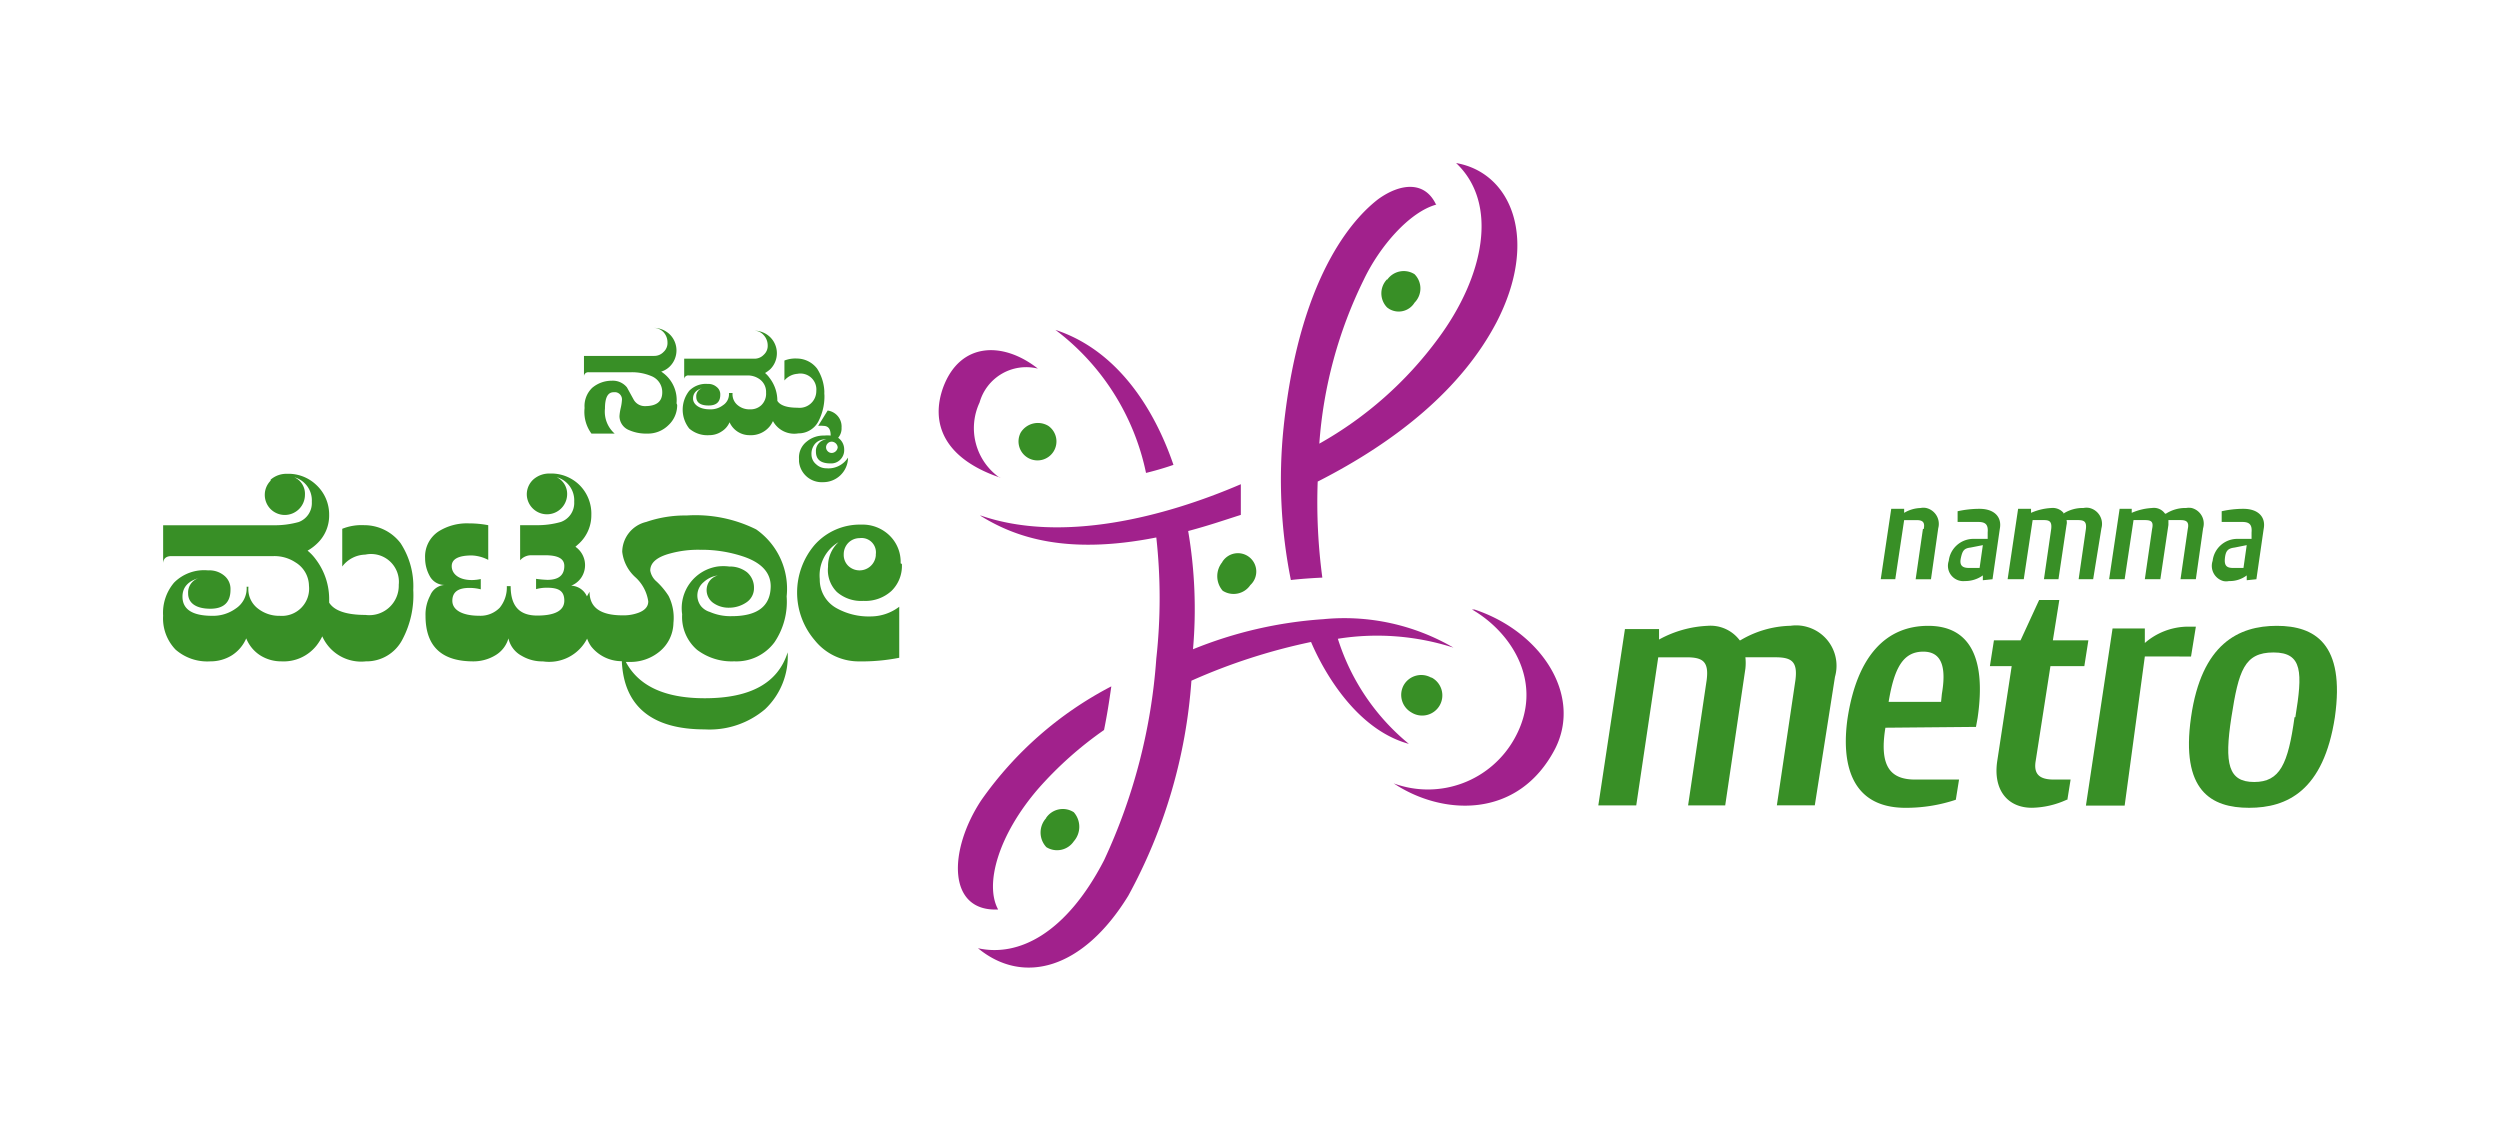 <?xml version="1.0" encoding="UTF-8" standalone="no"?> <svg xmlns:inkscape="http://www.inkscape.org/namespaces/inkscape" xmlns:sodipodi="http://sodipodi.sourceforge.net/DTD/sodipodi-0.dtd" xmlns="http://www.w3.org/2000/svg" xmlns:svg="http://www.w3.org/2000/svg" id="Layer_1" data-name="Layer 1" viewBox="0 0 138 62.411" version="1.1" sodipodi:docname="logo.svg" width="138" height="62.411" inkscape:version="1.1.2 (b8e25be833, 2022-02-05)"><defs id="defs4"><style id="style2">.cls-1,.cls-3{fill:#a1218c;}.cls-2{fill:#388f26;}.cls-2,.cls-3{fill-rule:evenodd;}.cls-4{fill:none;}</style></defs><path class="cls-2" d="m 37.38,22.352 a 1.503,1.503 0 0 1 -0.479,1.114 1.604,1.604 0 0 1 -1.18,0.468 2.316,2.316 0 0 1 -0.991,-0.189 0.835,0.835 0 0 1 -0.535,-0.78 2.929,2.929 0 0 1 0.067,-0.434 2.584,2.584 0 0 0 0.067,-0.423 0.401,0.401 0 0 0 -0.334,-0.457 h -0.122 c -0.323,0 -0.479,0.301 -0.479,0.902 a 1.615,1.615 0 0 0 0.535,1.381 h -1.281 a 2.016,2.016 0 0 1 -0.379,-1.414 1.392,1.392 0 0 1 0.423,-1.114 1.659,1.659 0 0 1 1.069,-0.39 1.002,1.002 0 0 1 0.846,0.367 l 0.367,0.668 a 0.702,0.702 0 0 0 0.624,0.367 c 0.635,0 0.958,-0.245 0.958,-0.757 A 0.947,0.947 0 0 0 35.955,20.76 2.751,2.751 0 0 0 34.841,20.548 H 32.491 a 0.234,0.234 0 0 0 -0.256,0.212 v 0 -1.114 h 3.875 a 0.702,0.702 0 0 0 0.523,-0.223 0.657,0.657 0 0 0 0.212,-0.523 0.824,0.824 0 0 0 -0.223,-0.568 0.768,0.768 0 0 0 -0.546,-0.234 v 0 a 1.292,1.292 0 0 1 0.902,0.367 1.247,1.247 0 0 1 0,1.759 v 0 a 1.18,1.18 0 0 1 -0.479,0.29 1.871,1.871 0 0 1 0.846,1.748 m 9.466,3.04 a 1.37,1.37 0 0 1 -1.381,1.314 1.258,1.258 0 0 1 -1.325,-1.147 v -0.145 a 1.114,1.114 0 0 1 0.423,-0.947 1.448,1.448 0 0 1 0.969,-0.334 1.904,1.904 0 0 1 0.356,0 c 0,-0.356 -0.122,-0.535 -0.412,-0.535 a 1.114,1.114 0 0 0 -0.278,0 l 0.523,-0.846 a 0.891,0.891 0 0 1 0.768,0.947 0.791,0.791 0 0 1 -0.189,0.557 0.78,0.78 0 0 1 0.334,0.646 0.735,0.735 0 0 1 -0.212,0.557 0.702,0.702 0 0 1 -0.535,0.212 c -0.546,0 -0.813,-0.212 -0.813,-0.657 a 0.635,0.635 0 0 1 0.579,-0.668 0.746,0.746 0 0 0 -0.601,0.212 0.846,0.846 0 0 0 -0.223,0.624 0.702,0.702 0 0 0 0.256,0.535 0.824,0.824 0 0 0 0.568,0.223 1.281,1.281 0 0 0 1.192,-0.59 m -0.568,-0.557 a 0.345,0.345 0 0 0 -0.323,-0.323 0.301,0.301 0 0 0 -0.234,0.1 0.301,0.301 0 0 0 0,0.423 v 0 a 0.301,0.301 0 0 0 0.234,0.1 0.345,0.345 0 0 0 0.323,-0.323 m -0.746,-3.085 a 2.996,2.996 0 0 1 -0.312,1.648 1.236,1.236 0 0 1 -1.114,0.679 1.336,1.336 0 0 1 -1.403,-0.679 1.425,1.425 0 0 1 -0.167,0.278 1.336,1.336 0 0 1 -1.114,0.501 1.203,1.203 0 0 1 -1.114,-0.713 1.114,1.114 0 0 1 -0.445,0.512 1.203,1.203 0 0 1 -0.668,0.2 1.526,1.526 0 0 1 -1.114,-0.367 1.682,1.682 0 0 1 0,-2.082 1.281,1.281 0 0 1 1.013,-0.379 0.702,0.702 0 0 1 0.501,0.167 0.512,0.512 0 0 1 0.2,0.434 c 0,0.39 -0.212,0.59 -0.646,0.59 -0.434,0 -0.679,-0.156 -0.679,-0.479 a 0.457,0.457 0 0 1 0.345,-0.479 c -0.356,0.089 -0.523,0.29 -0.523,0.579 0,0.29 0.312,0.59 0.924,0.59 a 1.114,1.114 0 0 0 0.724,-0.223 0.724,0.724 0 0 0 0.334,-0.679 h 0.2 a 0.768,0.768 0 0 0 0.29,0.679 1.002,1.002 0 0 0 0.679,0.223 0.857,0.857 0 0 0 0.624,-0.234 0.88,0.88 0 0 0 0.256,-0.69 0.857,0.857 0 0 0 -0.367,-0.746 1.114,1.114 0 0 0 -0.668,-0.2 h -3.229 a 0.223,0.223 0 0 0 -0.256,0.189 v -1.114 h 3.875 a 0.702,0.702 0 0 0 0.523,-0.223 0.657,0.657 0 0 0 0.212,-0.523 0.835,0.835 0 0 0 -0.234,-0.568 0.702,0.702 0 0 0 -0.535,-0.234 v 0 a 1.27,1.27 0 0 1 0.913,0.367 1.247,1.247 0 0 1 0,1.759 v 0 a 1.748,1.748 0 0 1 -0.29,0.212 1.403,1.403 0 0 1 0.245,0.267 2.06,2.06 0 0 1 0.434,1.27 v 0 c 0.156,0.256 0.535,0.379 1.114,0.379 a 0.924,0.924 0 0 0 1.036,-0.924 0.88,0.88 0 0 0 -1.047,-0.947 1.036,1.036 0 0 0 -0.713,0.367 V 19.902 a 1.637,1.637 0 0 1 0.69,-0.111 1.414,1.414 0 0 1 1.114,0.557 2.517,2.517 0 0 1 0.401,1.459" id="path156" style="stroke-width:1.114"></path><path class="cls-2" d="m 18.17,33.165 v 0.1 c 0.278,0.445 0.947,0.679 2.004,0.679 a 1.626,1.626 0 0 0 1.837,-1.659 1.537,1.537 0 0 0 -1.849,-1.67 1.637,1.637 0 0 0 -1.27,0.657 v -2.082 a 2.851,2.851 0 0 1 1.214,-0.2 2.517,2.517 0 0 1 2.004,0.991 4.343,4.343 0 0 1 0.702,2.584 5.223,5.223 0 0 1 -0.601,2.739 2.227,2.227 0 0 1 -2.016,1.203 2.35,2.35 0 0 1 -2.405,-1.381 2.895,2.895 0 0 1 -0.312,0.501 2.316,2.316 0 0 1 -1.949,0.88 2.16,2.16 0 0 1 -1.169,-0.334 1.982,1.982 0 0 1 -0.768,-0.935 2.082,2.082 0 0 1 -0.791,0.935 2.227,2.227 0 0 1 -1.192,0.334 2.662,2.662 0 0 1 -1.915,-0.646 2.483,2.483 0 0 1 -0.69,-1.871 2.572,2.572 0 0 1 0.612,-1.837 2.339,2.339 0 0 1 1.871,-0.668 1.281,1.281 0 0 1 0.891,0.29 0.947,0.947 0 0 1 0.345,0.78 c 0,0.702 -0.379,1.047 -1.114,1.047 -0.735,0 -1.225,-0.278 -1.225,-0.846 a 0.835,0.835 0 0 1 0.624,-0.857 q -0.935,0.256 -0.935,1.036 c 0,0.702 0.546,1.058 1.648,1.058 a 2.138,2.138 0 0 0 1.292,-0.401 1.336,1.336 0 0 0 0.601,-1.203 h 0.1 a 1.347,1.347 0 0 0 0.523,1.203 1.893,1.893 0 0 0 1.203,0.401 1.503,1.503 0 0 0 1.615,-1.659 1.537,1.537 0 0 0 -0.746,-1.292 2.105,2.105 0 0 0 -1.203,-0.345 H 9.462 c -0.278,0 -0.434,0.122 -0.457,0.379 v -2.082 h 6.091 a 4.922,4.922 0 0 0 1.392,-0.178 1.114,1.114 0 0 0 0.724,-1.114 1.325,1.325 0 0 0 -0.969,-1.359 1.002,1.002 0 0 1 0.59,0.969 1.114,1.114 0 0 1 -1.114,1.114 1.114,1.114 0 0 1 -0.78,-0.323 1.114,1.114 0 0 1 0,-1.57 v -0.056 a 1.325,1.325 0 0 1 0.902,-0.323 2.227,2.227 0 0 1 1.604,0.601 2.227,2.227 0 0 1 0.724,1.67 2.116,2.116 0 0 1 -0.668,1.581 2.561,2.561 0 0 1 -0.523,0.39 2.539,2.539 0 0 1 0.445,0.468 3.641,3.641 0 0 1 0.746,2.305 m 31.615,-2.038 a 1.927,1.927 0 0 1 -0.579,1.492 2.138,2.138 0 0 1 -1.548,0.546 2.038,2.038 0 0 1 -1.459,-0.49 1.704,1.704 0 0 1 -0.49,-1.392 1.793,1.793 0 0 1 0.579,-1.359 2.127,2.127 0 0 0 -1.036,2.038 1.793,1.793 0 0 0 0.924,1.604 3.653,3.653 0 0 0 1.904,0.457 2.617,2.617 0 0 0 1.559,-0.535 v 2.817 a 10.691,10.691 0 0 1 -2.227,0.2 3.107,3.107 0 0 1 -2.439,-1.169 4.054,4.054 0 0 1 0,-5.267 3.341,3.341 0 0 1 2.572,-1.114 2.127,2.127 0 0 1 1.559,0.601 2.027,2.027 0 0 1 0.612,1.537 m -1.37,-0.501 a 0.791,0.791 0 0 0 -0.679,-0.891 0.679,0.679 0 0 0 -0.212,0 0.88,0.88 0 0 0 -0.624,0.256 0.902,0.902 0 0 0 -0.256,0.635 0.846,0.846 0 0 0 0.245,0.635 0.902,0.902 0 0 0 1.526,-0.568 v -0.067 m -4.866,5.412 a 4.009,4.009 0 0 1 -1.247,3.14 4.733,4.733 0 0 1 -3.341,1.114 c -2.873,0 -4.454,-1.247 -4.566,-3.764 a 2.149,2.149 0 0 1 -1.682,-0.802 1.704,1.704 0 0 1 -0.234,-0.445 2.35,2.35 0 0 1 -2.439,1.258 2.227,2.227 0 0 1 -1.18,-0.312 1.437,1.437 0 0 1 -0.724,-0.958 1.592,1.592 0 0 1 -0.724,0.935 2.35,2.35 0 0 1 -1.214,0.334 c -1.759,0 -2.639,-0.835 -2.639,-2.517 a 2.227,2.227 0 0 1 0.256,-1.114 0.924,0.924 0 0 1 0.857,-0.59 0.924,0.924 0 0 1 -0.869,-0.468 2.027,2.027 0 0 1 -0.267,-1.013 1.659,1.659 0 0 1 0.757,-1.481 2.94,2.94 0 0 1 1.67,-0.434 5.568,5.568 0 0 1 1.058,0.1 v 1.915 a 2.138,2.138 0 0 0 -0.902,-0.245 c -0.724,0 -1.114,0.189 -1.114,0.59 0,0.401 0.356,0.768 1.114,0.768 a 2.361,2.361 0 0 0 0.49,-0.056 v 0.568 a 2.472,2.472 0 0 0 -0.635,-0.078 c -0.624,0 -0.935,0.234 -0.935,0.713 0,0.479 0.501,0.824 1.503,0.824 a 1.481,1.481 0 0 0 1.114,-0.445 1.771,1.771 0 0 0 0.39,-1.192 h 0.212 c 0,1.114 0.49,1.626 1.47,1.626 0.98,0 1.492,-0.278 1.492,-0.824 0,-0.546 -0.323,-0.713 -0.958,-0.713 a 2.227,2.227 0 0 0 -0.601,0.078 v -0.568 a 5.891,5.891 0 0 0 0.624,0.056 q 0.935,0 0.935,-0.768 c 0,-0.401 -0.345,-0.59 -1.058,-0.59 h -0.791 a 0.802,0.802 0 0 0 -0.59,0.278 v -1.938 h 0.891 a 4.699,4.699 0 0 0 1.359,-0.178 1.114,1.114 0 0 0 0.735,-1.114 1.325,1.325 0 0 0 -0.969,-1.359 1.025,1.025 0 0 1 0.579,0.969 1.114,1.114 0 0 1 -2.227,0 1.114,1.114 0 0 1 0.367,-0.846 1.325,1.325 0 0 1 0.902,-0.323 2.227,2.227 0 0 1 1.604,0.601 2.227,2.227 0 0 1 0.69,1.682 2.127,2.127 0 0 1 -0.679,1.581 l -0.2,0.178 a 1.236,1.236 0 0 1 0.323,1.704 1.214,1.214 0 0 1 -0.557,0.445 0.991,0.991 0 0 1 0.869,0.59 v 0 l 0.145,-0.256 c 0,0.869 0.601,1.303 1.826,1.303 a 2.361,2.361 0 0 0 0.88,-0.145 c 0.356,-0.134 0.535,-0.345 0.535,-0.624 a 2.227,2.227 0 0 0 -0.713,-1.336 2.227,2.227 0 0 1 -0.724,-1.403 1.715,1.715 0 0 1 1.325,-1.648 6.57,6.57 0 0 1 2.227,-0.356 7.517,7.517 0 0 1 3.842,0.768 3.998,3.998 0 0 1 1.682,3.697 3.998,3.998 0 0 1 -0.668,2.528 2.617,2.617 0 0 1 -2.227,1.058 3.163,3.163 0 0 1 -2.049,-0.635 2.394,2.394 0 0 1 -0.824,-1.96 2.327,2.327 0 0 1 1.949,-2.639 2.506,2.506 0 0 1 0.646,0 1.537,1.537 0 0 1 0.98,0.312 1.114,1.114 0 0 1 0.39,0.88 0.935,0.935 0 0 1 -0.423,0.791 1.693,1.693 0 0 1 -0.947,0.29 1.459,1.459 0 0 1 -0.835,-0.234 0.869,0.869 0 0 1 -0.301,-1.158 0.857,0.857 0 0 1 0.512,-0.39 1.459,1.459 0 0 0 -0.78,0.367 0.958,0.958 0 0 0 -0.145,1.336 1.002,1.002 0 0 0 0.479,0.312 2.84,2.84 0 0 0 1.214,0.234 c 1.414,0 2.138,-0.546 2.149,-1.648 0,-0.735 -0.479,-1.281 -1.459,-1.626 a 7.261,7.261 0 0 0 -2.439,-0.39 5.791,5.791 0 0 0 -1.637,0.2 c -0.724,0.189 -1.114,0.501 -1.114,0.947 a 1.013,1.013 0 0 0 0.356,0.612 4.065,4.065 0 0 1 0.657,0.791 2.695,2.695 0 0 1 0.267,1.481 2.094,2.094 0 0 1 -0.746,1.57 2.528,2.528 0 0 1 -1.659,0.59 h -0.223 c 0.713,1.336 2.16,2.004 4.354,2.004 2.517,0 4.042,-0.835 4.577,-2.528" id="path158" style="stroke-width:1.114"></path><path class="cls-2" d="m 106.145,29.201 -0.401,2.773 h 0.846 l 0.401,-2.817 a 0.902,0.902 0 0 0 -0.657,-1.114 0.791,0.791 0 0 0 -0.323,0 1.849,1.849 0 0 0 -0.902,0.267 v 0 -0.223 h -0.713 l -0.579,3.886 h 0.802 l 0.49,-3.263 h 0.679 c 0.312,0 0.49,0.089 0.401,0.49" id="path160" style="stroke-width:1.114"></path><path class="cls-2" d="m 109.987,31.974 0.401,-2.773 c 0.134,-0.668 -0.312,-1.114 -1.114,-1.114 a 5.568,5.568 0 0 0 -1.214,0.134 v 0.59 h 1.114 c 0.367,0 0.59,0.089 0.546,0.579 v 0.356 h -0.813 a 1.37,1.37 0 0 0 -1.336,1.214 0.846,0.846 0 0 0 0.891,1.114 1.659,1.659 0 0 0 0.991,-0.312 v 0.267 z m -0.713,-0.624 h -0.59 c -0.356,0 -0.535,-0.134 -0.445,-0.546 0.089,-0.412 0.178,-0.535 0.535,-0.579 l 0.679,-0.134 z" id="path162" style="stroke-width:1.114"></path><path class="cls-2" d="m 113.94,28.354 a 0.78,0.78 0 0 0 -0.713,-0.312 3.196,3.196 0 0 0 -1.114,0.267 v -0.223 h -0.713 l -0.579,3.886 h 0.891 l 0.49,-3.263 h 0.624 c 0.312,0 0.445,0.089 0.401,0.49 l -0.401,2.773 h 0.802 l 0.445,-2.996 a 0.546,0.546 0 0 0 0,-0.267 h 0.624 c 0.356,0 0.49,0.089 0.445,0.49 l -0.401,2.773 h 0.802 l 0.457,-2.817 a 0.902,0.902 0 0 0 -0.657,-1.114 0.846,0.846 0 0 0 -0.334,0 1.982,1.982 0 0 0 -1.114,0.312" id="path164" style="stroke-width:1.114"></path><path class="cls-2" d="m 119.509,28.354 a 0.746,0.746 0 0 0 -0.724,-0.312 3.196,3.196 0 0 0 -1.114,0.267 v -0.223 h -0.668 l -0.579,3.886 h 0.857 l 0.49,-3.263 h 0.624 c 0.356,0 0.49,0.089 0.401,0.49 l -0.401,2.773 h 0.857 l 0.445,-2.996 v -0.267 h 0.668 c 0.312,0 0.49,0.089 0.401,0.49 l -0.401,2.773 h 0.846 l 0.401,-2.817 a 0.891,0.891 0 0 0 -0.635,-1.114 0.913,0.913 0 0 0 -0.301,0 1.982,1.982 0 0 0 -1.114,0.312" id="path166" style="stroke-width:1.114"></path><path class="cls-2" d="m 124.553,31.974 0.401,-2.773 c 0.134,-0.668 -0.312,-1.114 -1.114,-1.114 a 5.457,5.457 0 0 0 -1.203,0.134 v 0.59 h 1.114 c 0.356,0 0.579,0.089 0.535,0.579 v 0.356 h -0.802 a 1.37,1.37 0 0 0 -1.347,1.214 0.869,0.869 0 0 0 0.59,1.114 0.724,0.724 0 0 0 0.312,0 1.537,1.537 0 0 0 0.98,-0.312 v 0.267 z m -0.713,-0.624 h -0.579 c -0.356,0 -0.49,-0.134 -0.445,-0.546 0.044,-0.412 0.178,-0.535 0.535,-0.579 l 0.668,-0.134 z" id="path168" style="stroke-width:1.114"></path><path class="cls-2" d="m 109.074,40.125 0.089,-0.49 c 0.49,-3.341 -0.445,-5.089 -2.728,-5.089 -2.283,0 -3.92,1.604 -4.454,5.134 -0.323,2.316 0.089,4.911 3.207,4.911 a 8.653,8.653 0 0 0 2.773,-0.445 l 0.178,-1.114 h -2.417 c -1.336,0 -2.004,-0.679 -1.648,-2.862 z m -1.927,-1.381 h -2.895 c 0.312,-1.882 0.802,-2.773 1.915,-2.773 1.114,0 1.247,1.025 1.025,2.327 z" id="path170" style="stroke-width:1.114"></path><path class="cls-2" d="m 114.119,44.145 0.178,-1.114 h -0.935 c -0.813,0 -1.114,-0.323 -0.991,-1.036 l 0.813,-5.223 h 1.871 l 0.223,-1.425 h -1.96 l 0.356,-2.227 h -1.114 l -1.025,2.227 h -1.47 l -0.223,1.425 h 1.203 l -0.802,5.267 c -0.223,1.57 0.579,2.55 1.915,2.55 a 4.789,4.789 0 0 0 1.927,-0.445" id="path172" style="stroke-width:1.114"></path><path class="cls-2" d="m 120.945,36.239 0.267,-1.648 h -0.49 a 3.664,3.664 0 0 0 -2.327,0.902 v 0 -0.802 h -1.782 l -1.47,9.777 h 2.138 l 1.114,-8.23 z" id="path174" style="stroke-width:1.114"></path><path class="cls-2" d="m 128.885,39.591 c 0.579,-4.065 -1.114,-5.045 -3.207,-5.045 -2.094,0 -4.154,0.98 -4.733,5.045 -0.579,4.065 1.114,5 3.207,5 2.094,0 4.109,-0.935 4.733,-5 m -2.227,0 c -0.356,2.584 -0.802,3.575 -2.227,3.575 -1.425,0 -1.659,-0.991 -1.258,-3.575 0.401,-2.584 0.713,-3.575 2.327,-3.575 1.615,0 1.604,1.114 1.203,3.575" id="path176" style="stroke-width:1.114"></path><path class="cls-2" d="m 96.034,35.348 a 2.016,2.016 0 0 0 -1.782,-0.802 6.103,6.103 0 0 0 -2.673,0.757 v 0 -0.579 h -1.882 l -1.47,9.733 h 2.094 l 1.214,-8.174 h 1.559 c 0.891,0 1.247,0.223 1.114,1.258 l -1.025,6.915 h 2.049 l 1.114,-7.55 a 2.918,2.918 0 0 0 0,-0.624 h 1.648 c 0.891,0 1.247,0.223 1.114,1.258 l -1.025,6.915 h 2.094 l 1.114,-7.094 a 2.227,2.227 0 0 0 -1.526,-2.751 2.16,2.16 0 0 0 -0.924,-0.067 5.646,5.646 0 0 0 -2.773,0.802" id="path178" style="stroke-width:1.114"></path><path class="cls-2" d="m 57.87,23.51 a 1.047,1.047 0 1 1 -1.526,0.367 1.114,1.114 0 0 1 1.526,-0.367" id="path180" style="stroke-width:1.114"></path><path class="cls-2" d="m 79.018,37.397 a 1.114,1.114 0 1 1 -1.114,1.927 1.114,1.114 0 0 1 -0.412,-1.515 v 0 a 1.114,1.114 0 0 1 1.515,-0.401" id="path182" style="stroke-width:1.114"></path><path class="cls-2" d="m 57.737,45.159 a 1.114,1.114 0 0 1 1.537,-0.323 v 0 a 1.214,1.214 0 0 1 0,1.604 1.114,1.114 0 0 1 -1.515,0.323 1.18,1.18 0 0 1 0,-1.615" id="path184" style="stroke-width:1.114"></path><path class="cls-2" d="m 76.568,15.448 a 1.114,1.114 0 0 1 1.515,-0.312 1.114,1.114 0 0 1 0,1.57 v 0 a 1.025,1.025 0 0 1 -1.403,0.345 l -0.111,-0.078 a 1.114,1.114 0 0 1 0,-1.559" id="path186" style="stroke-width:1.114"></path><path class="cls-2" d="m 67.459,31.038 a 1.013,1.013 0 1 1 1.559,1.258 v 0 a 1.114,1.114 0 0 1 -1.526,0.312 1.225,1.225 0 0 1 0,-1.604" id="path188" style="stroke-width:1.114"></path><path class="cls-3" d="m 55.187,26.372 a 3.341,3.341 0 0 1 -1.114,-4.154 2.673,2.673 0 0 1 3.218,-1.871 c -1.927,-1.515 -4.287,-1.47 -5.223,1.025 -0.713,1.96 0,3.931 3.163,5" id="path190" style="stroke-width:1.114"></path><path class="cls-3" d="m 58.26,18.21 c 4.054,1.336 5.846,5.49 6.515,7.45 -0.757,0.267 -1.515,0.445 -1.515,0.445 a 13.263,13.263 0 0 0 -5,-7.895" id="path192" style="stroke-width:1.114"></path><path class="cls-3" d="m 79.285,11.327 c -0.624,-1.381 -2.004,-1.203 -3.207,-0.334 -0.98,0.757 -4.287,3.708 -5.223,12.595 a 28.174,28.174 0 0 0 0.401,8.43 c 0.713,-0.089 1.737,-0.134 1.737,-0.134 a 31.259,31.259 0 0 1 -0.256,-5.301 C 77.113,24.357 80.688,21.45 82.604,17.797 84.964,13.243 83.45,9.535 80.376,9 c 2.361,2.227 1.559,6.247 -0.991,9.688 a 20.735,20.735 0 0 1 -6.559,5.802 24.399,24.399 0 0 1 2.45,-9.042 c 0.891,-1.871 2.539,-3.753 4.009,-4.154" id="path194" style="stroke-width:1.114"></path><path class="cls-3" d="m 54.162,28.466 c 4.454,1.526 10.089,0.089 14.332,-1.737 v 1.693 c -1.114,0.356 -1.748,0.579 -2.907,0.891 a 25.613,25.613 0 0 1 0.267,6.526 23.118,23.118 0 0 1 7.183,-1.659 11.949,11.949 0 0 1 7.194,1.57 13.764,13.764 0 0 0 -6.381,-0.49 12.25,12.25 0 0 0 3.92,5.802 C 74.786,40.248 72.993,36.907 72.37,35.437 a 32.673,32.673 0 0 0 -6.604,2.138 28.954,28.954 0 0 1 -3.486,11.871 c -2.494,4.065 -5.802,4.956 -8.296,2.895 2.227,0.501 4.866,-0.802 6.96,-4.855 a 31.548,31.548 0 0 0 2.884,-11.136 30.468,30.468 0 0 0 0,-6.682 c -4.956,0.98 -7.795,0 -9.733,-1.214" id="path196" style="stroke-width:1.114"></path><path class="cls-3" d="m 60.944,40.292 c 0.178,-0.891 0.267,-1.47 0.401,-2.405 a 20.045,20.045 0 0 0 -7.183,6.292 c -1.826,2.773 -1.871,6.158 0.935,6.025 -0.757,-1.381 0,-4.109 2.227,-6.682 a 20.234,20.234 0 0 1 3.608,-3.218" id="path198" style="stroke-width:1.114"></path><path class="cls-3" d="m 81.256,33.644 c 2.227,1.292 4.009,4.109 2.361,7.094 a 5.468,5.468 0 0 1 -6.682,2.506 c 2.673,1.782 6.871,2.004 8.909,-1.915 1.515,-2.996 -0.813,-6.481 -4.454,-7.684" id="path200" style="stroke-width:1.114"></path><rect class="cls-4" width="368.16" height="50.16" id="rect202" x="-0.765" y="4.79"></rect></svg> 